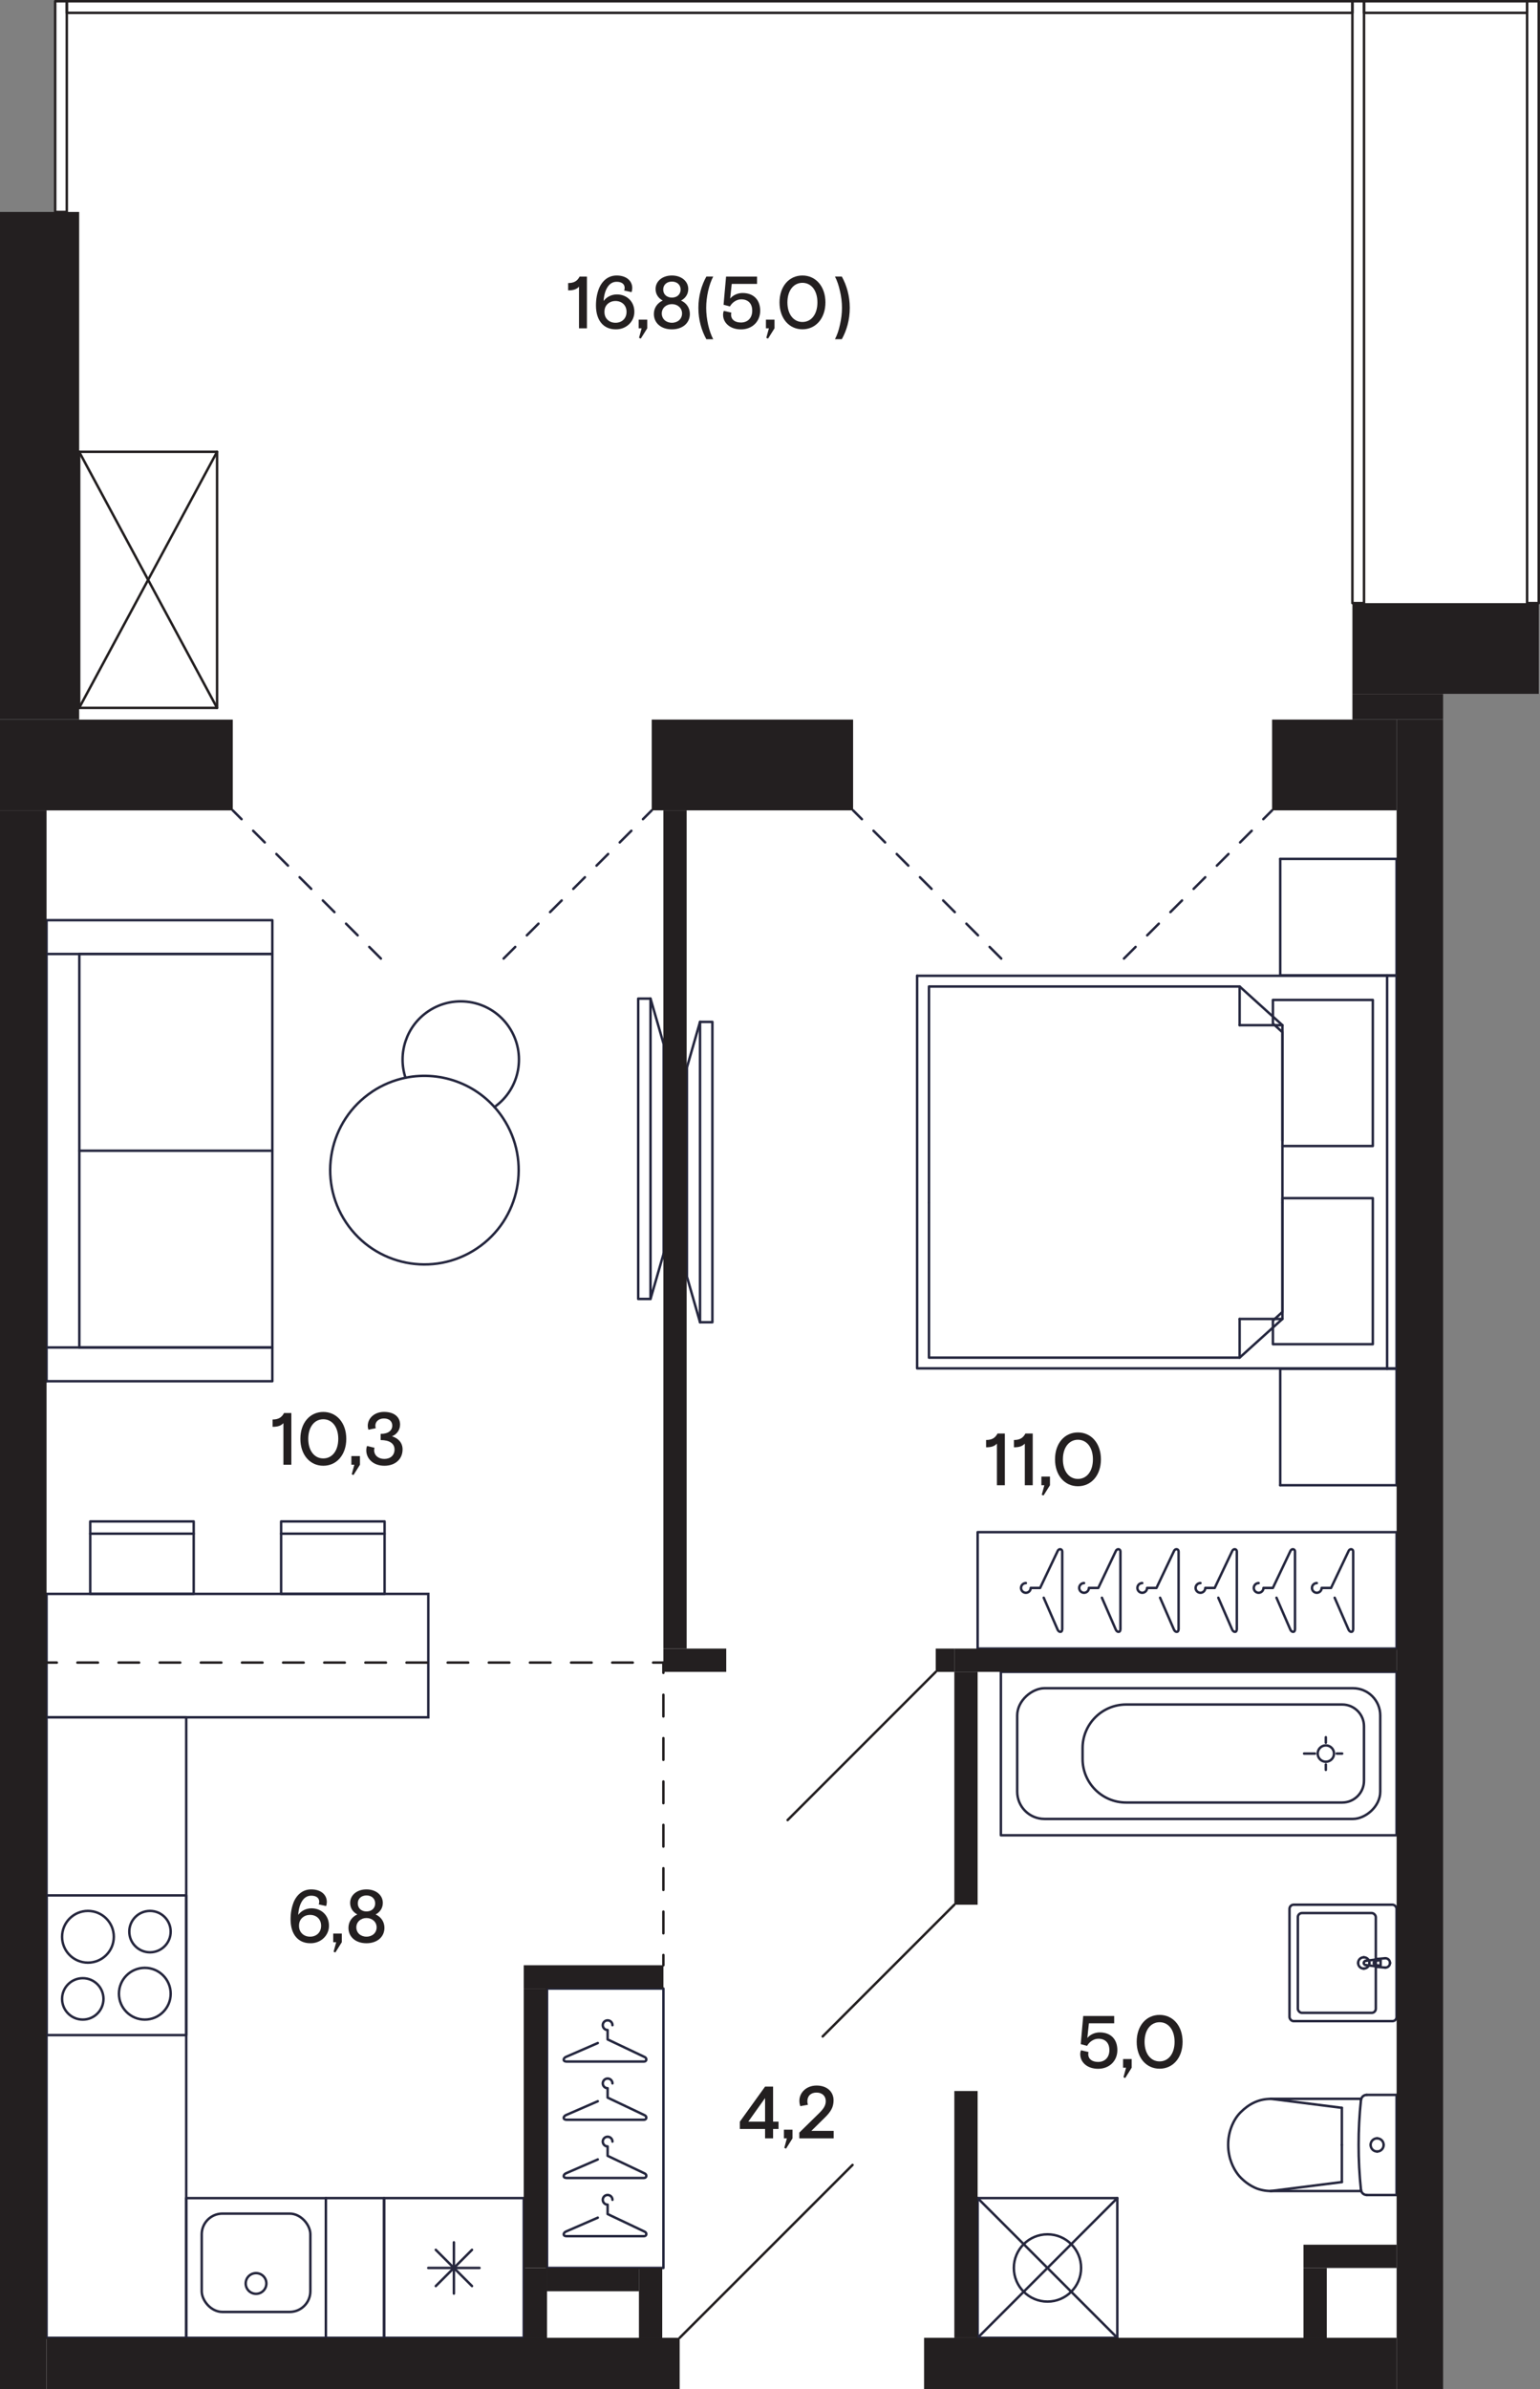 <?xml version="1.0" encoding="UTF-8"?>
<svg xmlns="http://www.w3.org/2000/svg" width="375.08" height="581.7" viewBox="0 0 375.08 581.7">
  <rect x="0" y="0" width="375.08" height="581.7" fill="#808080" stroke="none"/>
  <defs>
    <style>
      .cls-1 {
        stroke-dasharray: 0 0 5.01 5.01;
      }

      .cls-1, .cls-2, .cls-3, .cls-4, .cls-5, .cls-6, .cls-7 {
        fill: none;
        stroke-linecap: round;
        stroke-width: .6px;
      }

      .cls-1, .cls-3, .cls-4, .cls-5, .cls-6, .cls-7 {
        stroke-linejoin: round;
      }

      .cls-1, .cls-3, .cls-6 {
        stroke: #231f20;
      }

      .cls-2 {
        stroke-miterlimit: 10;
      }

      .cls-2, .cls-5, .cls-7 {
        stroke: #24263e;
      }

      .cls-4 {
        stroke: #25263d;
      }

      .cls-5 {
        stroke-dasharray: 0 0 4 4;
      }

      .cls-8 {
        fill: #fff;
      }

      .cls-8, .cls-9 {
        stroke-width: 0px;
      }

      .cls-6 {
        stroke-dasharray: 0 0 5.28 5.28;
      }

      .cls-9 {
        fill: #231f20;
      }
    </style>
  </defs>
  <g id="background">
    <path class="cls-8" d="M374.78.1H13.44c-.11,0-.2.09-.2.2v51.31H0v145.7h0v384.38h165.54c.05,0,.1.04.14,0h185.81V168.96h23.28v-21.91h0c.11,0,.2-.09.2-.2V.3c0-.11-.09-.2-.2-.2Z"/>
  </g>
  <g id="_Мебель" data-name="Мебель">
    <g>
      <g>
        <line class="cls-7" x1="68.47" y1="373.42" x2="93.67" y2="373.42"/>
        <polyline class="cls-7" points="68.47 388.08 93.67 388.08 93.67 370.44 68.47 370.44 68.47 388.08"/>
      </g>
      <g>
        <line class="cls-7" x1="21.98" y1="373.42" x2="47.18" y2="373.42"/>
        <polyline class="cls-7" points="21.98 388.08 47.18 388.08 47.18 370.44 21.98 370.44 21.98 388.08"/>
      </g>
      <rect class="cls-2" x="11.34" y="388.08" width="92.98" height="30.05"/>
    </g>
    <g>
      <polyline class="cls-7" points="155.44 243.14 155.44 316.27 158.44 316.27 158.44 243.14 155.44 243.14"/>
      <line class="cls-7" x1="161.64" y1="305.19" x2="158.44" y2="316.27"/>
      <polyline class="cls-7" points="161.64 305.19 161.64 254.22 158.44 243.14"/>
    </g>
    <g>
      <polyline class="cls-7" points="173.51 321.94 173.51 248.81 170.5 248.81 170.5 321.94 173.51 321.94"/>
      <line class="cls-7" x1="167.31" y1="259.89" x2="170.5" y2="248.81"/>
      <polyline class="cls-7" points="167.31 259.89 167.31 310.86 170.5 321.94"/>
    </g>
    <g>
      <line class="cls-7" x1="66.33" y1="328.08" x2="66.33" y2="232.28"/>
      <line class="cls-7" x1="66.33" y1="280.18" x2="19.32" y2="280.18"/>
      <line class="cls-7" x1="19.32" y1="232.28" x2="19.32" y2="328.08"/>
      <line class="cls-7" x1="66.33" y1="328.08" x2="19.32" y2="328.08"/>
      <polyline class="cls-7" points="11.34 336.3 66.33 336.3 66.33 328.08 11.34 328.08"/>
      <line class="cls-7" x1="66.33" y1="232.28" x2="19.32" y2="232.28"/>
      <polyline class="cls-7" points="11.34 336.3 11.34 224.05 66.33 224.05 66.33 232.28 11.34 232.28"/>
    </g>
    <g>
      <path class="cls-7" d="M120.43,269.54c6.23-4.42,7.85-13.02,3.58-19.42-4.34-6.51-13.14-8.27-19.65-3.93-5.42,3.61-7.55,10.32-5.6,16.22"/>
      <path class="cls-7" d="M90.64,265.81c-10.55,7.03-13.39,21.28-6.36,31.83,7.03,10.55,21.29,13.4,31.83,6.36,10.55-7.03,13.39-21.28,6.36-31.83-5.34-8.01-14.84-11.58-23.71-9.76-2.82.58-5.58,1.7-8.12,3.39Z"/>
    </g>
    <g>
      <rect class="cls-7" x="238.11" y="373.05" width="102.05" height="28.35"/>
      <g>
        <path class="cls-7" d="M325.07,389.02l3.33,7.65c.28.78,1.14.96,1.18,0v-18.9c0-.68-.89-.83-1.18,0l-4.21,8.86h-2.29c0,.65-.53,1.18-1.18,1.18-.65,0-1.18-.53-1.18-1.18s.53-1.18,1.18-1.18"/>
        <path class="cls-7" d="M310.9,389.02l3.33,7.65c.28.78,1.14.96,1.18,0v-18.9c0-.68-.89-.83-1.18,0l-4.21,8.86h-2.29c0,.65-.53,1.18-1.18,1.18-.65,0-1.18-.53-1.18-1.18s.53-1.18,1.18-1.18"/>
        <path class="cls-7" d="M296.73,389.02l3.33,7.65c.28.78,1.14.96,1.18,0v-18.9c0-.68-.89-.83-1.18,0l-4.21,8.86h-2.29c0,.65-.53,1.18-1.18,1.18s-1.18-.53-1.18-1.18.53-1.18,1.18-1.18"/>
        <path class="cls-7" d="M282.55,389.02l3.33,7.65c.28.78,1.14.96,1.18,0v-18.9c0-.68-.89-.83-1.18,0l-4.21,8.86h-2.29c0,.65-.53,1.18-1.18,1.18s-1.18-.53-1.18-1.18c0-.65.53-1.18,1.18-1.18"/>
        <path class="cls-7" d="M268.38,389.02l3.33,7.65c.28.78,1.14.96,1.18,0v-18.9c0-.68-.89-.83-1.18,0l-4.21,8.86h-2.29c0,.65-.53,1.18-1.18,1.18-.65,0-1.18-.53-1.18-1.18s.53-1.18,1.18-1.18"/>
        <path class="cls-7" d="M254.21,389.02l3.33,7.65c.28.78,1.14.96,1.18,0v-18.9c0-.68-.89-.83-1.18,0l-4.21,8.86h-2.29c0,.65-.53,1.18-1.18,1.18s-1.18-.53-1.18-1.18c0-.65.53-1.18,1.18-1.18"/>
      </g>
    </g>
    <g>
      <rect class="cls-7" x="133.23" y="484.17" width="28.35" height="68.03"/>
      <g>
        <path class="cls-7" d="M145.6,539.96l-7.65,3.33c-.78.28-.96,1.14,0,1.18h18.9c.68,0,.83-.89,0-1.18l-8.86-4.21v-2.29c-.65,0-1.18-.53-1.18-1.18,0-.65.53-1.18,1.18-1.18s1.18.53,1.18,1.18"/>
        <path class="cls-7" d="M145.6,525.78l-7.65,3.33c-.78.28-.96,1.14,0,1.18h18.9c.68,0,.83-.89,0-1.18l-8.86-4.21v-2.29c-.65,0-1.18-.53-1.18-1.18s.53-1.18,1.18-1.18c.65,0,1.18.53,1.18,1.18"/>
        <path class="cls-7" d="M145.6,511.61l-7.65,3.33c-.78.28-.96,1.14,0,1.18h18.9c.68,0,.83-.89,0-1.18l-8.86-4.21v-2.29c-.65,0-1.18-.53-1.18-1.18,0-.65.53-1.18,1.18-1.18s1.18.53,1.18,1.18"/>
        <path class="cls-7" d="M145.6,497.44l-7.65,3.33c-.78.28-.96,1.14,0,1.18h18.9c.68,0,.83-.89,0-1.18l-8.86-4.21v-2.29c-.65,0-1.18-.53-1.18-1.18s.53-1.18,1.18-1.18c.65,0,1.18.53,1.18,1.18"/>
      </g>
    </g>
    <g>
      <g>
        <line class="cls-7" x1="311.81" y1="361.63" x2="340.15" y2="361.63"/>
        <line class="cls-7" x1="340.15" y1="361.63" x2="340.15" y2="333.28"/>
        <line class="cls-7" x1="340.15" y1="333.28" x2="311.81" y2="333.28"/>
        <line class="cls-7" x1="311.81" y1="333.28" x2="311.81" y2="361.63"/>
      </g>
      <g>
        <line class="cls-7" x1="311.81" y1="237.47" x2="340.15" y2="237.47"/>
        <line class="cls-7" x1="340.15" y1="237.47" x2="340.15" y2="209.12"/>
        <line class="cls-7" x1="340.15" y1="209.12" x2="311.81" y2="209.12"/>
        <line class="cls-7" x1="311.81" y1="209.12" x2="311.81" y2="237.47"/>
      </g>
      <g>
        <line class="cls-7" x1="312.34" y1="249.61" x2="301.92" y2="249.61"/>
        <line class="cls-7" x1="301.92" y1="240.19" x2="301.92" y2="249.61"/>
        <polyline class="cls-7" points="312.34 292.85 312.34 249.61 301.92 240.19 226.26 240.19 226.26 292.85"/>
        <line class="cls-7" x1="312.34" y1="321.14" x2="301.92" y2="321.14"/>
        <line class="cls-7" x1="301.92" y1="330.56" x2="301.92" y2="321.14"/>
        <polyline class="cls-7" points="226.26 292.85 226.26 330.56 301.92 330.56 312.34 321.14 312.34 292.85"/>
        <polyline class="cls-7" points="312.34 279.03 334.36 279.03 334.36 243.46 310.03 243.46 310.03 249.22 312.34 251.31 312.34 277.74"/>
        <polyline class="cls-7" points="312.34 319.44 310.03 321.54 310.03 327.29 334.36 327.29 334.36 291.73 312.34 291.73 312.34 319.44"/>
        <polyline class="cls-7" points="340.15 333.17 223.37 333.17 223.37 237.58"/>
        <line class="cls-7" x1="223.37" y1="237.58" x2="340.15" y2="237.58"/>
        <line class="cls-7" x1="340.15" y1="237.58" x2="340.15" y2="333.17"/>
        <line class="cls-7" x1="337.84" y1="333.28" x2="337.84" y2="237.47"/>
      </g>
    </g>
    <rect class="cls-4" x="11.34" y="418.12" width="34.02" height="151.09"/>
    <rect class="cls-4" x="79.37" y="535.19" width="14.17" height="34.02"/>
  </g>
  <g id="_Сантехника" data-name="Сантехника">
    <g>
      <rect class="cls-4" x="45.35" y="535.2" width="34.02" height="34.02"/>
      <rect class="cls-4" x="49.13" y="538.97" width="26.46" height="23.94" rx="5.04" ry="5.04"/>
      <circle class="cls-4" cx="62.36" cy="555.98" r="2.52"/>
    </g>
    <g>
      <rect class="cls-4" x="93.54" y="535.2" width="34.02" height="34.02" transform="translate(-441.65 662.75) rotate(-90)"/>
      <line class="cls-4" x1="106.14" y1="547.79" x2="114.96" y2="556.61"/>
      <line class="cls-4" x1="114.96" y1="547.79" x2="106.14" y2="556.61"/>
      <line class="cls-4" x1="110.55" y1="545.97" x2="110.55" y2="558.44"/>
      <line class="cls-4" x1="116.79" y1="552.2" x2="104.31" y2="552.2"/>
    </g>
    <g>
      <rect class="cls-4" x="11.34" y="461.49" width="34.02" height="34.02"/>
      <circle class="cls-4" cx="20.16" cy="486.69" r="5.04"/>
      <circle class="cls-4" cx="36.53" cy="470.31" r="5.04"/>
      <circle class="cls-4" cx="21.42" cy="471.57" r="6.3"/>
      <circle class="cls-4" cx="35.27" cy="485.43" r="6.3"/>
    </g>
    <g>
      <rect class="cls-4" x="238.11" y="535.2" width="34.02" height="34.02" transform="translate(510.24 1104.41) rotate(180)"/>
      <circle class="cls-4" cx="255.12" cy="552.2" r="8.19"/>
      <line class="cls-4" x1="272.13" y1="569.21" x2="238.11" y2="535.19"/>
      <line class="cls-4" x1="272.13" y1="535.19" x2="238.11" y2="569.21"/>
    </g>
    <g>
      <circle class="cls-4" cx="322.92" cy="426.96" r="1.99"/>
      <rect class="cls-4" x="272.08" y="378.77" width="39.78" height="96.38" transform="translate(718.92 134.99) rotate(90)"/>
      <line class="cls-4" x1="325.57" y1="426.96" x2="326.9" y2="426.96"/>
      <line class="cls-4" x1="320.27" y1="426.96" x2="317.62" y2="426.96"/>
      <line class="cls-4" x1="322.92" y1="429.61" x2="322.92" y2="430.93"/>
      <line class="cls-4" x1="322.92" y1="424.31" x2="322.92" y2="422.98"/>
      <rect class="cls-4" x="276.06" y="382.75" width="31.82" height="88.42" rx="6.63" ry="6.63" transform="translate(718.92 134.99) rotate(90)"/>
      <path class="cls-4" d="M263.67,428.28v-2.65c0-5.86,4.75-10.61,10.61-10.61h52.63c2.93,0,5.3,2.37,5.3,5.3v13.26c0,2.93-2.37,5.3-5.3,5.3h-52.63c-5.86,0-10.61-4.75-10.61-10.61Z"/>
    </g>
    <g>
      <line class="cls-4" x1="326.82" y1="522.25" x2="326.82" y2="513.21"/>
      <line class="cls-4" x1="340.15" y1="510.06" x2="332.88" y2="510.06"/>
      <line class="cls-4" x1="340.15" y1="534.44" x2="332.88" y2="534.44"/>
      <polyline class="cls-4" points="332.88 510.06 332.62 510.08 332.37 510.15 332.14 510.27 331.93 510.42 331.76 510.61 331.62 510.83 331.52 511.07 331.47 511.32"/>
      <line class="cls-4" x1="331.53" y1="533.47" x2="309.47" y2="533.47"/>
      <polyline class="cls-4" points="331.47 511.32 331.22 514.04 331.04 516.77 330.93 519.51 330.9 522.24 330.93 524.98 331.04 527.71 331.22 530.44 331.47 533.16"/>
      <line class="cls-4" x1="309.5" y1="511.02" x2="326.82" y2="513.21"/>
      <line class="cls-4" x1="309.5" y1="533.47" x2="326.82" y2="531.29"/>
      <line class="cls-4" x1="326.82" y1="522.25" x2="326.82" y2="531.29"/>
      <path class="cls-4" d="M331.52,511.02s-21.26,0-22.05,0"/>
      <polyline class="cls-4" points="331.47 533.16 331.52 533.42 331.61 533.66 331.75 533.88 331.93 534.07 332.14 534.23 332.37 534.34 332.62 534.41 332.88 534.44"/>
      <line class="cls-4" x1="340.15" y1="510.06" x2="340.15" y2="534.44"/>
      <path class="cls-4" d="M333.83,522.25c0,.89.71,1.6,1.59,1.6"/>
      <path class="cls-4" d="M335.41,520.64c-.88,0-1.59.72-1.59,1.6"/>
      <path class="cls-4" d="M337,522.25c0-.89-.71-1.6-1.59-1.6"/>
      <path class="cls-4" d="M335.41,523.85c.88,0,1.59-.72,1.59-1.6"/>
      <path class="cls-4" d="M309.47,533.47c-1.17,0-2.72-.26-3.98-.88-2-.94-3.32-2.4-3.32-2.4,0,0-1.37-1.29-2.25-3.64-.4-1.02-.79-2.64-.79-4.29,0-1.6.27-2.99.76-4.3.51-1.36,1.23-2.62,2.25-3.64,1.99-2.01,4.4-3.28,7.33-3.28"/>
    </g>
    <g>
      <g>
        <path class="cls-4" d="M335.47,476.97c-.16.01-.31.07-.44.15"/>
        <line class="cls-4" x1="335.47" y1="476.97" x2="337.4" y2="476.79"/>
        <path class="cls-4" d="M334.75,478.46c.07.12.17.22.29.29"/>
        <path class="cls-4" d="M335.04,477.12c-.45.29-.58.89-.29,1.34"/>
        <path class="cls-4" d="M334.95,477.94c0,.34.28.62.62.62"/>
        <path class="cls-4" d="M335.57,477.31c-.34,0-.62.28-.62.62"/>
        <polyline class="cls-4" points="335.57 478.56 336.26 478.56 336.26 477.31"/>
        <line class="cls-4" x1="336.26" y1="477.31" x2="335.57" y2="477.31"/>
        <path class="cls-4" d="M338.55,477.94c0-.63-.51-1.15-1.15-1.15"/>
        <path class="cls-4" d="M337.4,479.08c.63,0,1.15-.51,1.15-1.15"/>
        <path class="cls-4" d="M332.16,478c.03.23.21.42.45.45"/>
        <path class="cls-4" d="M332.61,477.43c-.28.04-.48.29-.45.57"/>
        <line class="cls-4" x1="335.04" y1="478.75" x2="332.61" y2="478.45"/>
        <path class="cls-4" d="M335.04,478.75c.13.08.28.14.44.15"/>
        <line class="cls-4" x1="337.4" y1="479.08" x2="335.47" y2="478.9"/>
        <line class="cls-4" x1="332.61" y1="477.43" x2="335.04" y2="477.12"/>
        <line class="cls-4" x1="335.47" y1="476.97" x2="335.47" y2="476.97"/>
        <line class="cls-4" x1="332.61" y1="477.43" x2="332.61" y2="477.43"/>
        <line class="cls-4" x1="335.04" y1="478.75" x2="335.04" y2="478.75"/>
        <line class="cls-4" x1="337.4" y1="479.08" x2="337.4" y2="479.08"/>
        <path class="cls-4" d="M332.16,476.56c-.76,0-1.38.62-1.38,1.38"/>
        <path class="cls-4" d="M333.54,477.94c0-.76-.62-1.38-1.38-1.38"/>
        <path class="cls-4" d="M332.16,479.31c.76,0,1.38-.62,1.38-1.38"/>
        <path class="cls-4" d="M330.78,477.94c0,.76.62,1.38,1.38,1.38"/>
      </g>
      <rect class="cls-4" x="314.07" y="463.76" width="26.08" height="28.35" rx="1.01" ry="1.01"/>
      <rect class="cls-4" x="316.1" y="465.79" width="18.99" height="24.3" rx="1.01" ry="1.01"/>
    </g>
  </g>
  <g id="_Перегородки_пунктир" data-name="_Перегородки пунктир">
    <g id="LWPOLYLINE">
      <rect class="cls-9" x="127.56" y="478.5" width="34.02" height="5.67"/>
    </g>
    <g id="LWPOLYLINE-2" data-name="LWPOLYLINE">
      <rect class="cls-9" x="127.56" y="484.17" width="5.67" height="68.03"/>
    </g>
    <g id="LWPOLYLINE-3" data-name="LWPOLYLINE">
      <rect class="cls-9" x="161.57" y="401.4" width="15.31" height="5.67"/>
    </g>
    <g id="LWPOLYLINE-4" data-name="LWPOLYLINE">
      <rect class="cls-9" x="161.57" y="197.31" width="5.67" height="204.09"/>
    </g>
    <g id="LWPOLYLINE-5" data-name="LWPOLYLINE">
      <rect class="cls-9" x="227.91" y="401.4" width="4.54" height="5.68"/>
    </g>
  </g>
  <g id="_Решетки">
    <g id="LWPOLYLINE-6" data-name="LWPOLYLINE">
      <rect class="cls-3" x="19.28" y="110" width="33.59" height="62.36"/>
    </g>
    <g>
      <line class="cls-3" x1="52.87" y1="110" x2="19.28" y2="172.36"/>
      <line class="cls-3" x1="19.28" y1="110" x2="52.87" y2="172.36"/>
    </g>
  </g>
  <g id="_Ограждение_балкона_террас" data-name="_Ограждение балкона_террас">
    <g id="LWPOLYLINE-7" data-name="LWPOLYLINE">
      <rect class="cls-3" x="13.44" y=".3" width="2.83" height="51.31"/>
    </g>
    <g id="LWPOLYLINE-8" data-name="LWPOLYLINE">
      <rect class="cls-3" x="329.39" y=".3" width="2.83" height="146.55"/>
    </g>
    <g id="LWPOLYLINE-9" data-name="LWPOLYLINE">
      <rect class="cls-3" x="16.28" y=".3" width="313.11" height="2.83"/>
    </g>
    <g id="LWPOLYLINE-10" data-name="LWPOLYLINE">
      <rect class="cls-3" x="371.94" y=".3" width="2.83" height="146.55"/>
    </g>
    <g id="LWPOLYLINE-11" data-name="LWPOLYLINE">
      <rect class="cls-3" x="332.22" y=".3" width="39.72" height="2.83"/>
    </g>
  </g>
  <g id="_Двери_терраса">
    <g id="LWPOLYLINE-12" data-name="LWPOLYLINE">
      <line class="cls-5" x1="122.66" y1="233.39" x2="158.74" y2="197.31"/>
    </g>
    <g id="LWPOLYLINE-13" data-name="LWPOLYLINE">
      <line class="cls-5" x1="92.77" y1="233.39" x2="56.69" y2="197.31"/>
    </g>
    <g id="LWPOLYLINE-14" data-name="LWPOLYLINE">
      <line class="cls-5" x1="273.75" y1="233.39" x2="309.83" y2="197.31"/>
    </g>
    <g id="LWPOLYLINE-15" data-name="LWPOLYLINE">
      <line class="cls-5" x1="243.86" y1="233.39" x2="207.78" y2="197.31"/>
    </g>
  </g>
  <g id="_Двери">
    <g id="LWPOLYLINE-16" data-name="LWPOLYLINE">
      <line class="cls-3" x1="207.64" y1="527.12" x2="165.54" y2="569.21"/>
    </g>
    <g id="LWPOLYLINE-17" data-name="LWPOLYLINE">
      <line class="cls-3" x1="200.37" y1="495.83" x2="232.44" y2="463.76"/>
    </g>
    <g id="LWPOLYLINE-18" data-name="LWPOLYLINE">
      <line class="cls-3" x1="227.91" y1="407.07" x2="191.83" y2="443.15"/>
    </g>
  </g>
  <g id="_Разделители_помещений" data-name="_Разделители помещений">
    <g id="LINE">
      <g>
        <line class="cls-3" x1="161.57" y1="478.5" x2="161.57" y2="476"/>
        <line class="cls-6" x1="161.57" y1="470.72" x2="161.57" y2="409.95"/>
        <line class="cls-3" x1="161.57" y1="407.31" x2="161.57" y2="404.81"/>
      </g>
    </g>
    <g id="LINE-2" data-name="LINE">
      <g>
        <line class="cls-3" x1="11.34" y1="404.81" x2="13.84" y2="404.81"/>
        <line class="cls-1" x1="18.85" y1="404.81" x2="156.57" y2="404.81"/>
        <line class="cls-3" x1="159.07" y1="404.81" x2="161.57" y2="404.81"/>
      </g>
    </g>
  </g>
  <g id="_Перегородки">
    <g id="LWPOLYLINE-19" data-name="LWPOLYLINE">
      <rect class="cls-9" x="232.44" y="509.12" width="5.67" height="60.09"/>
    </g>
    <g id="LWPOLYLINE-20" data-name="LWPOLYLINE">
      <rect class="cls-9" x="232.44" y="407.07" width="5.67" height="56.69"/>
    </g>
    <g id="LWPOLYLINE-21" data-name="LWPOLYLINE">
      <rect class="cls-9" x="232.44" y="401.4" width="107.72" height="5.67"/>
    </g>
  </g>
  <g id="_Монолит">
    <g id="LWPOLYLINE-22" data-name="LWPOLYLINE">
      <rect class="cls-9" y="51.61" width="19.28" height="123.59"/>
    </g>
    <g id="LWPOLYLINE-23" data-name="LWPOLYLINE">
      <rect class="cls-9" x="158.74" y="175.2" width="49.04" height="22.11"/>
    </g>
    <g id="LWPOLYLINE-24" data-name="LWPOLYLINE">
      <rect class="cls-9" x="309.83" y="175.2" width="30.33" height="22.11"/>
    </g>
    <g id="LWPOLYLINE-25" data-name="LWPOLYLINE">
      <rect class="cls-9" x="340.16" y="175.2" width="11.34" height="406.49"/>
    </g>
    <g id="LWPOLYLINE-26" data-name="LWPOLYLINE">
      <rect class="cls-9" x="329.39" y="146.85" width="45.39" height="22.11"/>
    </g>
    <g id="LWPOLYLINE-27" data-name="LWPOLYLINE">
      <rect class="cls-9" x="329.39" y="168.96" width="22.11" height="6.24"/>
    </g>
    <g id="LWPOLYLINE-28" data-name="LWPOLYLINE">
      <rect class="cls-9" y="197.31" width="11.34" height="384.38"/>
    </g>
    <g id="LWPOLYLINE-29" data-name="LWPOLYLINE">
      <rect class="cls-9" x="11.34" y="569.21" width="154.2" height="12.47"/>
    </g>
    <g id="LWPOLYLINE-30" data-name="LWPOLYLINE">
      <rect class="cls-9" x="127.56" y="552.21" width="5.67" height="17.01"/>
    </g>
    <g id="LWPOLYLINE-31" data-name="LWPOLYLINE">
      <rect class="cls-9" x="155.62" y="552.21" width="5.67" height="17.01"/>
    </g>
    <g id="LWPOLYLINE-32" data-name="LWPOLYLINE">
      <rect class="cls-9" x="133.23" y="552.21" width="22.39" height="5.67"/>
    </g>
    <g id="LWPOLYLINE-33" data-name="LWPOLYLINE">
      <rect class="cls-9" x="225.07" y="569.21" width="115.09" height="12.47"/>
    </g>
    <g id="LWPOLYLINE-34" data-name="LWPOLYLINE">
      <rect class="cls-9" x="317.48" y="546.54" width="22.68" height="5.67"/>
    </g>
    <g id="LWPOLYLINE-35" data-name="LWPOLYLINE">
      <rect class="cls-9" x="317.48" y="552.21" width="5.67" height="17.01"/>
    </g>
    <g id="LWPOLYLINE-36" data-name="LWPOLYLINE">
      <rect class="cls-9" y="175.21" width="56.69" height="22.11"/>
    </g>
  </g>
  <g id="_Текст_мебель" data-name="_Текст мебель">
    <g>
      <path class="cls-9" d="M242.82,351.49c-.65.67-1.4.9-2.65.9v-1.78c1.42,0,2.23-.5,2.79-1.58h1.78v12.6h-1.93v-10.14Z"/>
      <path class="cls-9" d="M249.61,351.49c-.65.67-1.4.9-2.65.9v-1.78c1.42,0,2.23-.5,2.79-1.58h1.78v12.6h-1.93v-10.14Z"/>
      <path class="cls-9" d="M253.73,363.95l.63-2.32h-.72v-2.11h2.09v2.11l-1.57,2.5-.43-.18Z"/>
      <path class="cls-9" d="M262.54,348.77c3.24,0,5.6,2.65,5.6,6.55s-2.36,6.55-5.6,6.55-5.58-2.65-5.58-6.55,2.32-6.55,5.58-6.55ZM262.54,350.55c-2.12,0-3.66,1.84-3.66,4.77s1.53,4.77,3.66,4.77,3.65-1.84,3.65-4.77-1.53-4.77-3.65-4.77Z"/>
    </g>
    <g>
      <path class="cls-9" d="M69.04,346.5c-.65.67-1.4.9-2.65.9v-1.78c1.42,0,2.23-.5,2.79-1.58h1.78v12.6h-1.93v-10.14Z"/>
      <path class="cls-9" d="M78.74,343.78c3.24,0,5.6,2.65,5.6,6.55s-2.36,6.55-5.6,6.55-5.58-2.65-5.58-6.55,2.32-6.55,5.58-6.55ZM78.74,345.56c-2.12,0-3.66,1.84-3.66,4.77s1.53,4.77,3.66,4.77,3.65-1.84,3.65-4.77-1.53-4.77-3.65-4.77Z"/>
      <path class="cls-9" d="M85.67,358.96l.63-2.32h-.72v-2.11h2.09v2.11l-1.57,2.5-.43-.18Z"/>
      <path class="cls-9" d="M89.38,352.06l1.84.45c-.05.16-.09.36-.09.59,0,1.24,1.01,2.12,2.47,2.12s2.49-.85,2.49-2.29c0-1.57-1.37-2.3-3.38-2.3v-1.51c1.85,0,2.83-.81,2.83-2.02,0-1.06-.79-1.73-2.03-1.73s-2.09.72-2.09,1.78c0,.22.04.41.11.58l-1.8.38c-.11-.32-.16-.63-.16-.94,0-1.84,1.6-3.4,3.96-3.4,2.5,0,3.91,1.26,3.91,3.08,0,1.28-.76,2.38-1.98,2.86,1.51.45,2.59,1.55,2.59,3.19,0,2.43-1.85,3.98-4.43,3.98-2.75,0-4.41-1.76-4.41-3.75,0-.41.07-.77.2-1.08Z"/>
    </g>
    <g>
      <path class="cls-9" d="M141.03,69.8c-.65.67-1.4.9-2.65.9v-1.78c1.42,0,2.23-.5,2.79-1.58h1.78v12.6h-1.93v-10.14Z"/>
      <path class="cls-9" d="M145.89,70.23c.85-2.02,2.38-3.15,4.3-3.15,2.32,0,3.8,1.26,3.8,3.06,0,.32-.05.65-.18.99l-1.8-.4c.09-.22.13-.43.13-.63,0-.94-.72-1.49-1.95-1.49-.92,0-1.67.43-2.23,1.31-.56.88-.86,2-.95,3.37.74-1.01,1.94-1.6,3.24-1.6,2.45,0,4.25,1.76,4.25,4.2.05,2.36-1.96,4.36-4.56,4.3-2.92,0-4.79-2.14-4.79-5.82,0-1.51.25-2.9.74-4.14ZM149.92,73.29c-.76,0-1.4.23-1.93.72s-.77,1.12-.77,1.93.25,1.44.77,1.93,1.17.72,1.93.72c1.51,0,2.68-1.01,2.68-2.65s-1.17-2.65-2.68-2.65Z"/>
      <path class="cls-9" d="M155.64,82.26l.63-2.32h-.72v-2.11h2.09v2.11l-1.57,2.5-.43-.18Z"/>
      <path class="cls-9" d="M161.42,73.18c-1.1-.58-1.75-1.58-1.75-2.81,0-1.91,1.67-3.29,3.98-3.29s3.98,1.39,3.98,3.29c0,1.22-.65,2.23-1.75,2.81,1.3.59,2.14,1.76,2.14,3.26,0,2.23-1.78,3.75-4.38,3.75s-4.38-1.51-4.38-3.75c0-1.49.85-2.66,2.14-3.26ZM163.65,74.05c-1.39,0-2.47.95-2.47,2.27s1.03,2.27,2.47,2.27,2.47-.95,2.47-2.27-1.08-2.27-2.47-2.27ZM163.65,68.56c-1.21,0-2.12.74-2.12,1.94s.9,1.96,2.12,1.96,2.12-.76,2.12-1.96-.92-1.94-2.12-1.94Z"/>
      <path class="cls-9" d="M172.04,67.33h1.67c-.5.95-.92,2.12-1.24,3.53-.31,1.4-.47,2.77-.47,4.1s.16,2.7.47,4.11c.32,1.4.74,2.58,1.24,3.53h-1.67c-1.17-2.11-1.94-4.7-1.94-7.63s.77-5.53,1.94-7.63Z"/>
      <path class="cls-9" d="M176.29,75.69l1.84.43c-.05.16-.07.34-.07.5,0,1.21.95,1.91,2.41,1.91,1.64,0,2.74-1.1,2.74-2.88s-1.03-2.77-2.68-2.77c-1.1,0-2.18.72-2.75,1.73l-1.55-.41.61-6.86h7.54v1.78h-6.16l-.38,3.57c.74-.88,1.91-1.35,3.01-1.35,2.74,0,4.3,1.71,4.3,4.32s-1.93,4.54-4.68,4.54-4.36-1.67-4.36-3.55c0-.34.05-.65.18-.95Z"/>
      <path class="cls-9" d="M186.64,82.26l.63-2.32h-.72v-2.11h2.09v2.11l-1.57,2.5-.43-.18Z"/>
      <path class="cls-9" d="M195.44,67.08c3.24,0,5.6,2.65,5.6,6.55s-2.36,6.55-5.6,6.55-5.58-2.65-5.58-6.55,2.32-6.55,5.58-6.55ZM195.44,68.86c-2.12,0-3.66,1.84-3.66,4.77s1.53,4.77,3.66,4.77,3.65-1.84,3.65-4.77-1.53-4.77-3.65-4.77Z"/>
      <path class="cls-9" d="M204.58,70.86c-.31-1.4-.72-2.58-1.22-3.53h1.67c1.17,2.11,1.94,4.7,1.94,7.63s-.77,5.53-1.94,7.63h-1.67c.5-.95.92-2.12,1.22-3.53.32-1.4.49-2.77.49-4.11s-.16-2.7-.49-4.1Z"/>
    </g>
    <g>
      <path class="cls-9" d="M71.5,463.18c.85-2.02,2.38-3.15,4.3-3.15,2.32,0,3.8,1.26,3.8,3.06,0,.32-.05.65-.18.99l-1.8-.4c.09-.22.13-.43.13-.63,0-.94-.72-1.49-1.94-1.49-.92,0-1.67.43-2.23,1.31-.56.88-.86,2-.95,3.37.74-1.01,1.94-1.6,3.24-1.6,2.45,0,4.25,1.76,4.25,4.2.05,2.36-1.96,4.36-4.56,4.3-2.92,0-4.79-2.14-4.79-5.82,0-1.51.25-2.9.74-4.14ZM75.53,466.24c-.76,0-1.4.23-1.93.72s-.77,1.12-.77,1.93.25,1.44.77,1.93,1.17.72,1.93.72c1.51,0,2.68-1.01,2.68-2.65s-1.17-2.65-2.68-2.65Z"/>
      <path class="cls-9" d="M81.25,475.21l.63-2.32h-.72v-2.11h2.09v2.11l-1.57,2.5-.43-.18Z"/>
      <path class="cls-9" d="M87.03,466.13c-1.1-.58-1.75-1.58-1.75-2.81,0-1.91,1.67-3.29,3.98-3.29s3.98,1.39,3.98,3.29c0,1.22-.65,2.23-1.75,2.81,1.3.59,2.14,1.76,2.14,3.26,0,2.23-1.78,3.75-4.38,3.75s-4.38-1.51-4.38-3.75c0-1.49.85-2.67,2.14-3.26ZM89.26,467c-1.39,0-2.47.95-2.47,2.27s1.03,2.27,2.47,2.27,2.47-.95,2.47-2.27-1.08-2.27-2.47-2.27ZM89.26,461.5c-1.21,0-2.12.74-2.12,1.94s.9,1.96,2.12,1.96,2.12-.76,2.12-1.96-.92-1.94-2.12-1.94Z"/>
    </g>
    <g>
      <path class="cls-9" d="M186.34,518.36h-6.14v-1.78l6.14-8.53h1.95v8.53h1.33v1.78h-1.33v2.29h-1.95v-2.29ZM186.34,516.58v-5.74l-4.09,5.74h4.09Z"/>
      <path class="cls-9" d="M191.02,522.97l.63-2.32h-.72v-2.11h2.09v2.11l-1.57,2.5-.43-.18Z"/>
      <path class="cls-9" d="M194.67,519.26l4.83-4.74c1.17-1.15,1.62-1.93,1.62-2.95,0-1.24-.88-2.07-2.25-2.07s-2.23.81-2.23,2.12c0,.31.05.59.14.85l-1.85.34c-.16-.4-.23-.85-.23-1.33,0-1.94,1.66-3.69,4.2-3.69s4.12,1.53,4.12,3.58c0,.81-.16,1.53-.49,2.16-.32.63-.9,1.37-1.75,2.18l-3.17,3.12h5.44v1.82h-8.37v-1.39Z"/>
    </g>
    <g>
      <path class="cls-9" d="M263.28,499.2l1.84.43c-.05.16-.07.34-.07.5,0,1.21.95,1.91,2.41,1.91,1.64,0,2.74-1.1,2.74-2.88s-1.03-2.77-2.68-2.77c-1.1,0-2.18.72-2.75,1.73l-1.55-.41.61-6.86h7.54v1.78h-6.16l-.38,3.57c.74-.88,1.91-1.35,3.01-1.35,2.74,0,4.3,1.71,4.3,4.32s-1.93,4.54-4.68,4.54-4.36-1.67-4.36-3.55c0-.34.05-.65.18-.95Z"/>
      <path class="cls-9" d="M273.63,505.77l.63-2.32h-.72v-2.11h2.09v2.11l-1.57,2.5-.43-.18Z"/>
      <path class="cls-9" d="M282.43,490.59c3.24,0,5.6,2.65,5.6,6.55s-2.36,6.55-5.6,6.55-5.58-2.65-5.58-6.55,2.32-6.55,5.58-6.55ZM282.43,492.37c-2.12,0-3.66,1.84-3.66,4.77s1.53,4.77,3.66,4.77,3.65-1.84,3.65-4.77-1.53-4.77-3.65-4.77Z"/>
    </g>
  </g>
</svg>